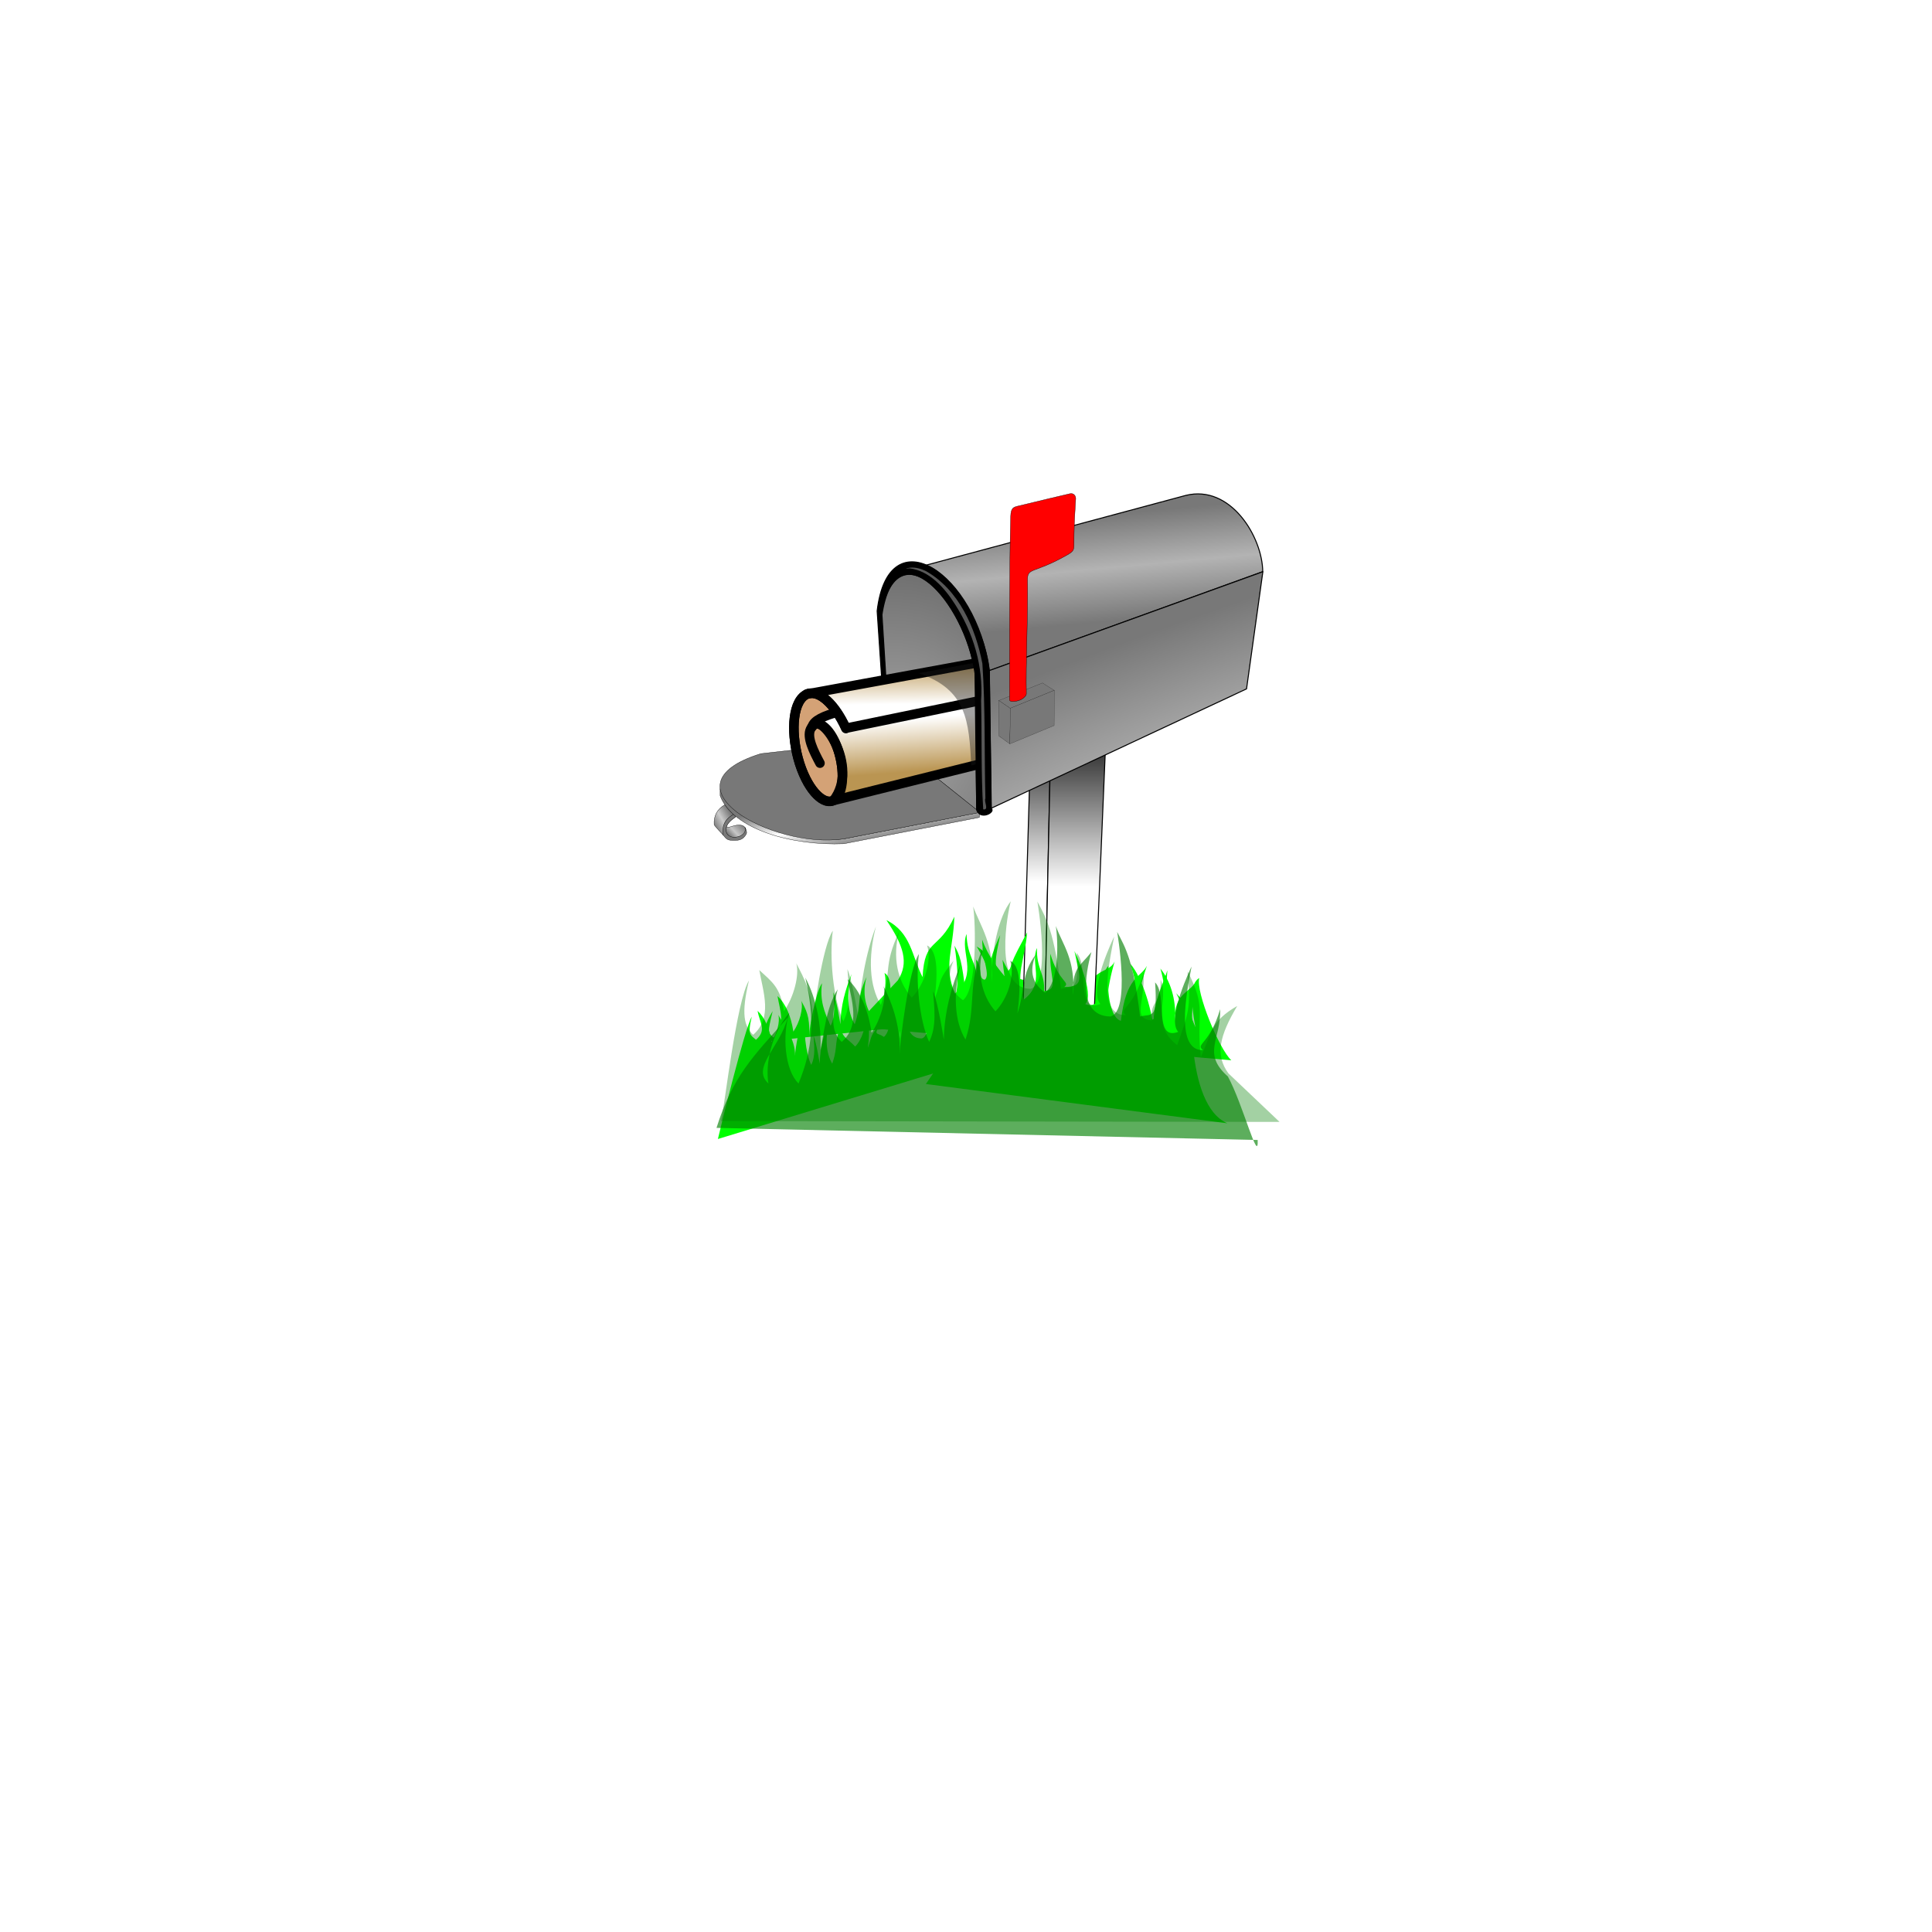 <?xml version="1.0"?><svg width="400" height="400" xmlns="http://www.w3.org/2000/svg" xmlns:xlink="http://www.w3.org/1999/xlink">
 <title>mailbox.png</title>
 <defs>
  <linearGradient id="linearGradient9210">
   <stop stop-color="#002a85" id="stop9212" offset="0"/>
   <stop stop-color="#61cde8" offset="0.5" id="stop9218"/>
   <stop stop-color="#76cdd4" stop-opacity="0" id="stop9214" offset="1"/>
  </linearGradient>
  <linearGradient id="linearGradient8171">
   <stop stop-color="#ffffff" id="stop8173" offset="0"/>
   <stop stop-color="#d4a276" id="stop8175" offset="1"/>
  </linearGradient>
  <linearGradient id="linearGradient3313">
   <stop stop-color="#ba9552" id="stop3315" offset="0"/>
   <stop stop-color="#ffffff" offset="1" id="stop4292"/>
  </linearGradient>
  <linearGradient id="linearGradient2259">
   <stop stop-color="#a7a7a7" id="stop2261" offset="0"/>
   <stop stop-color="#000000" id="stop2263" offset="1"/>
  </linearGradient>
  <linearGradient id="linearGradient10026">
   <stop stop-color="#f8c300" stop-opacity="0" id="stop10028" offset="0"/>
   <stop stop-color="#fff590" offset="0.5" id="stop11003"/>
   <stop stop-color="#9a8e16" id="stop10030" offset="1"/>
  </linearGradient>
  <linearGradient id="linearGradient10018">
   <stop stop-color="#cccccc" id="stop10020" offset="0"/>
   <stop stop-color="#878787" id="stop10022" offset="1"/>
  </linearGradient>
  <linearGradient id="linearGradient24121">
   <stop stop-color="#000000" id="stop24123" offset="0"/>
   <stop stop-color="#787878" id="stop24125" offset="1"/>
  </linearGradient>
  <linearGradient id="linearGradient24113">
   <stop stop-color="#000000" id="stop24115" offset="0"/>
   <stop stop-color="#ffffff" id="stop24117" offset="1"/>
  </linearGradient>
  <linearGradient id="linearGradient24105">
   <stop stop-color="#000000" id="stop24107" offset="0"/>
   <stop stop-color="#ffffff" id="stop24109" offset="1"/>
  </linearGradient>
  <linearGradient id="linearGradient22153">
   <stop stop-color="#ffffff" id="stop22155" offset="0"/>
   <stop stop-color="#787878" id="stop22157" offset="1"/>
  </linearGradient>
  <linearGradient id="linearGradient21172">
   <stop stop-color="#fff6f6" id="stop21174" offset="0"/>
   <stop stop-color="#787878" id="stop21176" offset="1"/>
  </linearGradient>
  <linearGradient id="linearGradient20195">
   <stop stop-color="#ffffff" id="stop20197" offset="0"/>
   <stop stop-color="#787878" id="stop20199" offset="1"/>
  </linearGradient>
  <linearGradient id="linearGradient18247">
   <stop stop-color="#ffffff" id="stop18249" offset="0"/>
   <stop stop-color="#787878" id="stop18251" offset="1"/>
  </linearGradient>
  <linearGradient id="linearGradient16203">
   <stop stop-color="#bbbbbb" id="stop16205" offset="0"/>
   <stop stop-color="#787878" id="stop16207" offset="1"/>
  </linearGradient>
  <linearGradient id="linearGradient15170">
   <stop stop-color="#787878" id="stop15172" offset="0"/>
   <stop stop-color="#ffffff" offset="0.5" id="stop15178"/>
   <stop stop-color="#787878" id="stop15174" offset="1"/>
  </linearGradient>
  <linearGradient id="linearGradient9176">
   <stop stop-color="#787878" id="stop9178" offset="0"/>
   <stop stop-color="#c7c7c7" offset="0.63" id="stop9184"/>
   <stop stop-color="#787878" id="stop9180" offset="1"/>
  </linearGradient>
  <linearGradient id="linearGradient6247">
   <stop stop-color="#787878" id="stop6249" offset="0"/>
   <stop stop-color="#cbcbcb" offset="0.5" id="stop6255"/>
   <stop stop-color="#787878" id="stop6251" offset="1"/>
  </linearGradient>
  <linearGradient id="linearGradient2184">
   <stop stop-color="#787878" id="stop2186" offset="0"/>
   <stop stop-color="#b3b3b3" offset="0.5" id="stop2192"/>
   <stop stop-color="#787878" id="stop2188" offset="1"/>
  </linearGradient>
  <linearGradient id="linearGradient5287">
   <stop stop-color="#d40000" id="stop5289" offset="0"/>
   <stop stop-color="#ff8383" id="stop5295" offset="0.5"/>
   <stop stop-color="#d40000" id="stop5291" offset="1"/>
  </linearGradient>
  <linearGradient y2="185.1" y1="86.163" gradientTransform="matrix(0.998,6.7588778e-2,-6.7588778e-2,0.998,0.461,-9.333)" xlink:href="#linearGradient5287" x2="224.674" x1="200.944" gradientUnits="userSpaceOnUse" id="linearGradient5293"/>
  <linearGradient y2="185.1" y1="86.163" gradientTransform="matrix(0.998,6.7588778e-2,-6.7588778e-2,0.998,0.461,-9.333)" xlink:href="#linearGradient5287" x2="224.674" x1="200.944" gradientUnits="userSpaceOnUse" id="linearGradient5528"/>
  <linearGradient y2="185.1" y1="86.163" gradientTransform="matrix(1.01,0.15,-0.15,1.01,46.482,-75.532)" xlink:href="#linearGradient5287" x2="224.674" x1="200.944" gradientUnits="userSpaceOnUse" id="linearGradient5534"/>
  <linearGradient gradientTransform="matrix(1.015,0,0,1.015,3.475,-27.252)" gradientUnits="userSpaceOnUse" y2="51.556" x2="259.515" y1="119.79" x1="281.887" id="linearGradient2190" xlink:href="#linearGradient2184"/>
  <linearGradient gradientTransform="matrix(1.03,0,0,1.03,-1.481,-10.557)" gradientUnits="userSpaceOnUse" y2="263.015" x2="3.777" y1="250.343" x1="12.89" id="linearGradient6253" xlink:href="#linearGradient6247"/>
  <filter id="filter7232">
   <feGaussianBlur id="feGaussianBlur7234" stdDeviation="1.126"/>
  </filter>
  <linearGradient gradientTransform="matrix(1.03,0,0,1.03,-1.481,-10.557)" gradientUnits="userSpaceOnUse" y2="267.685" x2="13.655" y1="260.538" x1="21.984" id="linearGradient9182" xlink:href="#linearGradient9176"/>
  <linearGradient gradientTransform="matrix(1.03,0,0,1.03,-1.481,-10.557)" gradientUnits="userSpaceOnUse" y2="273.666" x2="100.345" y1="254.3" x1="16.779" id="linearGradient15176" xlink:href="#linearGradient15170"/>
  <radialGradient gradientUnits="userSpaceOnUse" gradientTransform="matrix(2.207,-0.349,6.2886103e-2,0.398,-131.409,172.601)" r="91.435" fy="235.664" fx="97.827" cy="235.664" cx="97.827" id="radialGradient17180" xlink:href="#linearGradient16203"/>
  <radialGradient gradientUnits="userSpaceOnUse" gradientTransform="matrix(2.509,-0.741,0.178,0.602,-478.813,185.552)" r="96.293" fy="333.429" fx="292.322" cy="333.429" cx="292.322" id="radialGradient19224" xlink:href="#linearGradient18247"/>
  <radialGradient gradientUnits="userSpaceOnUse" gradientTransform="matrix(0.326,1.295,-1.775,0.447,461.054,-185.062)" r="15.625" fy="177.586" fx="216.966" cy="177.586" cx="216.966" id="radialGradient20201" xlink:href="#linearGradient20195"/>
  <radialGradient gradientUnits="userSpaceOnUse" gradientTransform="matrix(-3.697,-0.546,0.791,-5.362,847.249,1287.01)" r="4.151" fy="186.108" fx="210.689" cy="186.108" cx="210.689" id="radialGradient22149" xlink:href="#linearGradient20195"/>
  <radialGradient gradientUnits="userSpaceOnUse" gradientTransform="matrix(1.314,-0.499,0.313,0.823,-120.194,123.497)" r="19.524" fy="188.276" fx="210.805" cy="188.276" cx="210.805" id="radialGradient23130" xlink:href="#linearGradient22153"/>
  <linearGradient gradientTransform="matrix(1.015,0,0,1.015,3.475,-27.252)" gradientUnits="userSpaceOnUse" y2="299.778" x2="229.498" y1="184.355" x1="229.498" id="linearGradient24111" xlink:href="#linearGradient24105"/>
  <linearGradient gradientTransform="matrix(1.015,0,0,1.015,3.475,-27.252)" gradientUnits="userSpaceOnUse" y2="303.28" x2="256.445" y1="183.586" x1="256.445" id="linearGradient24119" xlink:href="#linearGradient24113"/>
  <linearGradient gradientUnits="userSpaceOnUse" y2="60.998" x2="-117.944" y1="75.629" x1="-114.841" id="linearGradient10024" xlink:href="#linearGradient10018"/>
  <linearGradient gradientUnits="userSpaceOnUse" y2="74.636" x2="-153.765" y1="131.007" x1="-140.956" id="linearGradient10032" xlink:href="#linearGradient10026"/>
  <radialGradient gradientUnits="userSpaceOnUse" gradientTransform="matrix(2.872,-1.233,1.21,2.818,-657.537,-74.167)" r="35.147" fy="176.665" fx="218.638" cy="176.665" cx="218.638" id="radialGradient3237" xlink:href="#linearGradient2259"/>
  <radialGradient r="19.524" fy="188.276" fx="210.805" cy="188.276" cx="210.805" gradientTransform="matrix(1.314,-0.499,0.313,0.823,-120.194,123.497)" gradientUnits="userSpaceOnUse" id="radialGradient3262" xlink:href="#linearGradient22153"/>
  <radialGradient r="4.151" fy="186.108" fx="210.689" cy="186.108" cx="210.689" gradientTransform="matrix(-3.697,-0.546,0.791,-5.362,847.249,1287.01)" gradientUnits="userSpaceOnUse" id="radialGradient3264" xlink:href="#linearGradient20195"/>
  <radialGradient r="15.625" fy="177.586" fx="216.966" cy="177.586" cx="216.966" gradientTransform="matrix(0.326,1.295,-1.775,0.447,461.054,-185.062)" gradientUnits="userSpaceOnUse" id="radialGradient3266" xlink:href="#linearGradient20195"/>
  <linearGradient y2="0.898" x2="0.222" y1="0.406" x1="0.818" id="linearGradient3268" xlink:href="#linearGradient9176"/>
  <linearGradient y2="0.787" x2="0.105" y1="0.193" x1="0.775" id="linearGradient3270" xlink:href="#linearGradient6247"/>
  <linearGradient y2="1.006" x2="0.513" y1="0.502" x1="0.056" id="linearGradient3272" xlink:href="#linearGradient15170"/>
  <radialGradient r="91.435" fy="235.664" fx="97.827" cy="235.664" cx="97.827" gradientTransform="matrix(2.207,-0.349,6.2886103e-2,0.398,-131.409,172.601)" gradientUnits="userSpaceOnUse" id="radialGradient3274" xlink:href="#linearGradient16203"/>
  <filter id="filter3270" height="1.23" y="-0.115" width="1.055" x="-0.028">
   <feGaussianBlur id="feGaussianBlur3272" stdDeviation="4.172"/>
  </filter>
  <filter id="filter3274">
   <feGaussianBlur id="feGaussianBlur3276" stdDeviation="4.172"/>
  </filter>
  <filter id="filter4253">
   <feGaussianBlur id="feGaussianBlur4255" stdDeviation="4.8"/>
  </filter>
  <linearGradient y2="75.348" x2="-120.969" y1="45.517" x1="-126.81" gradientTransform="matrix(0.985,4.0832134e-2,-4.0832134e-2,0.985,282.106,82.195)" gradientUnits="userSpaceOnUse" id="linearGradient3311" xlink:href="#linearGradient3313"/>
  <linearGradient gradientUnits="userSpaceOnUse" y2="160.671" x2="152.715" y1="197.611" x1="164.238" id="linearGradient4290" xlink:href="#linearGradient3313"/>
  <radialGradient gradientUnits="userSpaceOnUse" gradientTransform="matrix(1,0,0,2.085,0,-197.285)" r="18.856" fy="181.792" fx="81.015" cy="181.792" cx="81.015" id="radialGradient8177" xlink:href="#linearGradient8171"/>
  <radialGradient gradientUnits="userSpaceOnUse" gradientTransform="matrix(0.673,0,-1.4238475e-8,1.541,68.892,-288.408)" r="326.024" fy="483.261" fx="204.915" cy="483.261" cx="204.915" id="radialGradient9216" xlink:href="#linearGradient9210"/>
  <radialGradient r="96.293" fy="333.429" fx="292.322" cy="333.429" cx="292.322" gradientTransform="matrix(2.509,-0.741,0.178,0.602,-478.813,185.552)" gradientUnits="userSpaceOnUse" id="radialGradient9234" xlink:href="#linearGradient18247"/>
  <linearGradient y2="0.176" x2="0.456" y1="0.734" x1="0.55" id="linearGradient9237" xlink:href="#linearGradient2184"/>
  <linearGradient y2="0.684" x2="0.481" y1="0.127" x1="0.456" id="linearGradient9241" xlink:href="#linearGradient3313"/>
  <linearGradient y2="0.297" x2="0.448" y1="0.738" x1="0.516" id="linearGradient9244" xlink:href="#linearGradient3313"/>
  <radialGradient r="18.856" fy="181.792" fx="81.015" cy="181.792" cx="81.015" gradientTransform="matrix(1,0,0,2.085,0,-197.285)" gradientUnits="userSpaceOnUse" id="radialGradient9247" xlink:href="#linearGradient8171"/>
  <radialGradient r="35.147" fy="176.665" fx="218.638" cy="176.665" cx="218.638" gradientTransform="matrix(2.872,-1.233,1.21,2.818,-657.537,-74.167)" gradientUnits="userSpaceOnUse" id="radialGradient9256" xlink:href="#linearGradient2259"/>
  <linearGradient y2="0.5" x2="0.5" y1="-0.149" x1="0.5" id="linearGradient9259" xlink:href="#linearGradient24113"/>
  <linearGradient y2="0.452" x2="0.5" y1="-0.208" x1="0.5" id="linearGradient9262" xlink:href="#linearGradient24105"/>
  <filter id="filter3289">
   <feGaussianBlur id="feGaussianBlur3291" stdDeviation="1.08"/>
  </filter>
 </defs>
 <g>
  <title>Layer 1</title>
  <g id="layer1">
   <path fill="#000000" fill-rule="nonzero" stroke="#000000" stroke-width="0.21" stroke-linecap="round" stroke-linejoin="round" marker-start="none" marker-mid="none" marker-end="none" stroke-miterlimit="4" stroke-dashoffset="0" id="path3581" d="m183.465,140.98l-0.868,0.16l0.784,11.572c0.143,0.388 0.475,0.548 0.867,0.634l-0.784,-12.366z"/>
   <path fill="#00ff00" fill-rule="evenodd" stroke-width="0.1" stroke-linecap="round" stroke-linejoin="round" marker-start="none" marker-mid="none" marker-end="none" stroke-miterlimit="4" stroke-dashoffset="0" filter="url(#filter3270)" d="m157.613,215.723c0.494,-2.199 0.705,-3.663 2.361,-6.386c-1.083,4.53 -0.998,4.385 0.18,5.504c2.618,-2.273 1.334,-5.67 0.817,-8.619c1.709,1.587 2.807,4.137 3.285,7.367c1.309,-1.908 2.084,-4.837 1.64,-6.388c0.94,1.814 1.804,3.081 1.643,7.195c0.033,-1.709 1.268,-8.772 2.646,-10.832c-0.475,3.52 0.439,5.911 1.786,8.807c1.081,-2.126 0.698,-4.731 0.545,-6.955c0.717,1.747 1.475,6.652 1.475,6.652c0.065,-3.795 1.031,-7.186 2.318,-10.434c-1.058,4.113 -0.89,7.877 0.655,10.428c1.546,-4.533 0.201,-4.943 2.445,-9.787c-0.94,3.358 -0.247,6.652 1.673,8.813c1.696,-1.738 2.692,-7.591 2.042,-9.63c1.32,0.681 1.501,3.296 0.977,7.227c1.069,-3.086 0.494,-2.591 2.539,-5.185c-1.043,2.456 -0.358,4.084 1.259,5.247c1.887,-1.454 1.709,-7.271 1.354,-9.659c0.97,2.659 2.794,4.964 2.521,10.026c-0.197,-3.762 0.853,-6.815 2.49,-8.844c-0.399,1.425 -2.604,7.062 2.431,7.119c2.82,-0.709 0.917,-11.616 0.917,-11.616c1.132,2.106 1.511,2.894 2.384,10.466c1.569,-0.42 2.443,-2.318 2.069,-7.584c1.751,1.739 -0.247,5.182 3.174,3.917c-1.66,-1.834 1.835,-8.976 1.835,-8.976c-0.788,4.057 -2.156,8.643 1.573,8.58c-1.12,-0.875 0.955,-0.783 2.354,-5.633c0.158,4.146 -1.551,6.064 1.063,6.342c-0.208,-2.957 0.738,-6.279 0.621,-9.794c1.203,2.6 -1.498,5.825 2.207,8.706c1.487,-4.245 0.072,-9.585 -0.386,-14.564c2.634,4.962 2.88,8.421 3.532,14.3c1.43,-3.241 1.307,-6.669 4.848,-8.703c-2.336,3.942 -2.975,6.502 -1.178,8.967l6.816,6.468" id="path2272"/>
   <path fill="#00ff00" fill-rule="evenodd" stroke-width="0.1" stroke-linecap="round" stroke-linejoin="round" marker-start="none" marker-mid="none" marker-end="none" stroke-miterlimit="4" stroke-dashoffset="0" filter="url(#filter3274)" id="path2274" d="m254.935,219.522c-2.512,-2.296 -7.395,-14.128 -6.646,-17.035c-1.794,1.059 -1.839,4.734 -0.793,10.195c-1.742,-4.233 -0.898,-3.587 -3.967,-7.053c1.656,3.354 2.992,6.908 0.821,8.666c-2.757,-1.883 -2.971,-10.04 -2.663,-13.411c-1.147,3.8 -3.516,7.174 -2.732,14.238c-0.023,-5.283 -2.501,-12.883 -4.955,-15.591c0.671,1.963 4.077,12.105 -2.966,12.591c-4.004,-0.766 -0.266,-13.042 -0.266,-13.042c-1.417,3.039 -6.072,0.469 -6.692,11.139c-2.23,-0.462 -2.554,-2.664 -2.449,-10.066c-2.313,2.575 -1.557,8.081 -6.446,6.586c2.178,-2.701 -3.282,-12.417 -3.282,-12.417c1.425,5.615 3.705,11.925 -1.519,12.137c1.498,-1.315 -4.689,-5.245 -7.034,-11.923c0.109,5.816 2.654,8.363 -0.984,8.963c0.056,-4.156 -2.134,-5.196 -2.249,-10.125c-1.478,3.736 2.561,8.034 -2.397,12.364c-2.419,-5.822 -0.374,-8.941 -0.129,-15.948c-3.292,7.158 -6.137,4.225 -6.582,12.507c-2.259,-4.422 -2.36,-9.229 -7.478,-11.792c3.584,5.329 4.682,8.861 2.362,12.458l-9.026,9.604"/>
   <path fill="#00ff00" fill-rule="evenodd" stroke-width="0.1" stroke-linecap="round" stroke-linejoin="round" marker-start="none" marker-mid="none" marker-end="none" stroke-miterlimit="4" stroke-dashoffset="0" id="path2243" d="m148.634,235.817c0.431,-1.92 5.565,-22.943 7.01,-25.32c-0.945,3.955 -0.159,3.801 0.871,4.777c2.286,-1.985 0.784,-3.417 0.333,-5.991c1.492,1.385 2.45,3.612 2.868,6.432c1.143,-1.665 1.82,-4.223 1.432,-5.576c0.821,1.584 3.596,4.914 3.455,8.506c0.029,-1.492 0.917,-6.891 2.12,-8.69c-0.415,3.073 0.051,8.005 1.226,10.533c0.944,-1.856 0.61,-4.131 0.476,-6.072c0.626,1.525 1.287,5.807 1.287,5.807c0.056,-3.313 0.9,-6.274 2.024,-9.109c-0.924,3.59 -0.777,6.876 0.572,9.104c1.35,-3.958 0.175,-4.315 2.135,-8.544c-0.821,2.931 0.927,3.124 2.603,5.01c1.48,-1.517 2.35,-4.284 1.783,-6.064c1.153,0.594 1.31,2.877 0.853,6.309c0.934,-2.694 0.431,-2.262 2.217,-4.527c-0.911,2.144 -0.313,1.265 1.1,2.28c1.648,-1.269 1.492,-6.347 1.182,-8.432c0.847,2.321 2.439,4.333 2.201,8.753c-0.172,-3.285 0.745,-5.95 2.174,-7.721c-0.348,1.244 -2.107,7.671 2.288,7.721c2.462,-0.619 0.801,-10.141 0.801,-10.141c0.988,1.839 1.984,2.07 2.746,8.681c1.37,-0.367 2.133,-2.024 1.806,-6.621c1.529,1.518 -0.216,7.034 2.771,5.93c-1.449,-1.601 1.602,-7.836 1.602,-7.836c-0.688,3.541 -1.882,4.625 1.373,4.57c-0.978,-0.764 0.833,-0.683 2.055,-4.918c0.138,3.619 -1.354,5.294 0.928,5.537c-0.182,-2.581 1.143,-3.306 1.04,-6.375c1.05,2.27 -1.308,5.086 1.927,7.6c1.298,-3.706 0.063,-8.368 -0.337,-12.715c2.299,4.332 2.514,4.431 3.083,9.564c1.248,-2.83 1.141,-5.822 4.232,-7.598c-2.039,3.441 -2.598,5.676 -1.028,7.829l5.95,5.647"/>
   <path fill="url(#linearGradient9262)" fill-rule="nonzero" stroke="#000000" stroke-width="0.21" stroke-linecap="round" stroke-linejoin="round" marker-start="none" marker-mid="none" marker-end="none" stroke-miterlimit="4" stroke-dashoffset="0" d="m217.419,159.102l-4.296,4.404l-1.297,44.808l4.473,2.625l1.12,-51.837z" id="path24103"/>
   <path fill="url(#linearGradient9259)" fill-rule="nonzero" stroke="#000000" stroke-width="0.21" stroke-linecap="round" stroke-linejoin="round" marker-start="none" marker-mid="none" marker-end="none" stroke-miterlimit="4" stroke-dashoffset="0" id="path3589" d="m228.812,156.248l-11.392,2.854l-1.12,51.837l10.299,-2.625l2.214,-52.066z"/>
   <path fill="url(#radialGradient9256)" fill-rule="nonzero" stroke="#000000" stroke-width="0.21" stroke-linecap="round" stroke-linejoin="round" marker-start="none" marker-mid="none" marker-end="none" stroke-miterlimit="4" stroke-dashoffset="0" id="path3571" d="m202.222,167.803l-0.367,-28.417c-1.806,-14.167 -15.863,-31.02 -19.66,-11.897l1.747,25.675l18.281,14.639z"/>
   <g transform="matrix(0.286 0 0 0.288 36.731 254.175)" id="g3239">
    <path fill="url(#linearGradient3268)" fill-rule="nonzero" stroke="#000000" stroke-width="0.213" stroke-linecap="round" stroke-linejoin="round" marker-start="none" marker-mid="none" marker-end="none" stroke-miterlimit="4" stroke-dashoffset="0" d="m404.081,-295.34c-4.492,2.765 -8.008,6.662 -6.922,10.672c1.614,4.779 5.61,4.92 9.874,3.515c6.794,-2.238 6.084,-11.347 -5.855,-7.258c-1.786,0.638 -3.199,0.701 -3.809,0.414c1.068,-3.888 4.047,-5.361 6.712,-7.342z" id="path3595"/>
    <path fill="url(#linearGradient3270)" fill-rule="nonzero" stroke="#000000" stroke-width="0.213" stroke-linecap="round" stroke-linejoin="round" marker-start="none" marker-mid="none" marker-end="none" stroke-miterlimit="4" stroke-dashoffset="0" d="m402.516,-297.096c-4.726,3.24 -8.201,5.805 -7.203,15.076c0,0 -6.711,-6.972 -6.763,-7.712c-0.448,-6.373 2.383,-11.336 7.746,-14.283c1.757,2.412 3.688,4.75 6.22,6.918z" id="path3597"/>
    <path fill="#787878" fill-rule="nonzero" stroke="#000000" stroke-width="0.213" stroke-linecap="round" stroke-linejoin="round" marker-start="none" marker-mid="none" marker-end="none" stroke-miterlimit="4" stroke-dashoffset="0" d="m402.537,-297.044l1.766,1.498c-3.284,2.65 -6.013,4.117 -7.025,8.09c-1.715,10.752 16.218,7.223 13.527,-0.313c0.681,0.645 1.673,3.52 1.045,4.719c-3.006,5.442 -7.299,4.495 -9.65,4.619c-4.565,0.1 -5.255,-1.652 -7.241,-4.014c-0.389,-5.094 -0.119,-10.289 7.577,-14.599z" id="path3599"/>
    <path fill="url(#linearGradient3272)" fill-rule="nonzero" stroke="#000000" stroke-width="0.213" stroke-linecap="round" stroke-linejoin="round" marker-start="none" marker-mid="none" marker-end="none" stroke-miterlimit="4" stroke-dashoffset="0" d="m580.956,-298.592l-0.46,3.678l-98.077,18.927c-36.322,1.553 -80.259,-9.997 -89.515,-34.512l-0.012,-5.033c12.039,30.137 66.266,38.893 89.501,36.065l98.562,-19.125z" id="path3593"/>
    <path fill="url(#radialGradient3274)" fill-rule="nonzero" stroke="#000000" stroke-width="0.213" stroke-linecap="round" stroke-linejoin="round" marker-start="none" marker-mid="none" marker-end="none" stroke-miterlimit="4" stroke-dashoffset="0" d="m580.93,-298.54l-66.267,-52.606l-92.218,10.366c-74.104,22.71 7.65,68.997 59.847,61.298l98.638,-19.058z" id="path3591"/>
   </g>
   <path fill="url(#radialGradient9247)" fill-rule="evenodd" stroke="#000000" stroke-width="1.971" stroke-linecap="round" stroke-linejoin="round" marker-start="none" marker-mid="none" marker-end="none" stroke-miterlimit="4" stroke-dashoffset="0" id="path2247" d="m172.591,153.038c1.952,3.789 2.35,8.957 1.135,11.397c-1.481,2.975 -4.66,1.26 -6.889,-3.179c-2.674,-5.326 -3.202,-12.487 -1.465,-15.802c2.055,-3.923 6.359,-1.554 9.358,4.529"/>
   <path fill="url(#linearGradient9244)" fill-rule="evenodd" stroke="#000000" stroke-width="1.971" stroke-linecap="round" stroke-linejoin="round" marker-start="none" marker-mid="none" marker-end="none" stroke-miterlimit="4" stroke-dashoffset="0" id="path8072" d="m172.554,165.739l45.002,-11.197c2.344,-1.119 2.44,-8.893 -1.518,-13.243c-15.956,3.054 -46.882,4.096 -47.868,9.162c1.497,-3.656 10.014,8.083 4.384,15.278z"/>
   <path fill="url(#linearGradient9241)" fill-rule="evenodd" stroke="#000000" stroke-width="1.971" stroke-linecap="round" stroke-linejoin="round" marker-start="none" marker-mid="none" marker-end="none" stroke-miterlimit="4" stroke-dashoffset="0" id="path5163" d="m175.156,150.77c-2.185,-4.736 -5.407,-8.142 -8.13,-7.069l46.162,-8.461c2.656,-0.544 5.371,3.379 6.631,6.328l-44.663,9.203z"/>
   <path opacity="0.633" fill="#1a1a1a" fill-rule="nonzero" stroke-width="10" stroke-linecap="round" marker-start="none" marker-mid="none" marker-end="none" stroke-miterlimit="4" stroke-dashoffset="0" filter="url(#filter3289)" id="path2301" d="m190.124,139.349c10.11,3.407 10.472,10.027 10.973,19.12c0,0 50.999,-11.508 15.64,-23.7c-1.121,-0.386 -26.849,4.819 -26.612,4.581z"/>
   <path fill="none" fill-rule="evenodd" stroke="#000000" stroke-width="1.971" stroke-linecap="round" stroke-linejoin="round" marker-start="none" marker-mid="none" marker-end="none" stroke-miterlimit="4" stroke-dashoffset="0" d="m169.768,158.004c-1.339,-2.503 -2.746,-5.33 -1.963,-7.023c0.997,-2.154 3.217,-0.99 4.786,2.057c1.952,3.789 2.35,8.957 1.135,11.397c-1.481,2.975 -4.66,1.26 -6.889,-3.179c-2.674,-5.326 -3.202,-12.487 -1.465,-15.802c2.055,-3.923 6.359,-1.554 9.358,4.529c0.136,0.276 0.269,0.557 0.398,0.844" id="path9045"/>
   <path fill="url(#linearGradient9237)" fill-rule="nonzero" stroke="#000000" stroke-width="0.21" stroke-linecap="round" stroke-linejoin="round" marker-start="none" marker-mid="none" marker-end="none" stroke-miterlimit="4" stroke-dashoffset="0" id="path3569" d="m204.818,138.855c-0.944,-9.201 -7.811,-20.15 -13.182,-21.816l53.854,-14.467c9.293,-2.317 15.882,8.602 15.947,15.784l-56.619,20.5z"/>
   <path fill="url(#radialGradient9234)" fill-rule="nonzero" stroke="#000000" stroke-width="0.21" stroke-linecap="round" stroke-linejoin="round" marker-start="none" marker-mid="none" marker-end="none" stroke-miterlimit="4" stroke-dashoffset="0" id="path3567" d="m261.464,118.362l-3.381,24.26l-52.886,24.731l-0.364,-28.519l56.631,-20.473z"/>
   <path fill="#000000" fill-rule="nonzero" stroke="#000000" stroke-width="0.21" stroke-linecap="round" stroke-linejoin="round" marker-start="none" marker-mid="none" marker-end="none" stroke-miterlimit="4" stroke-dashoffset="0" id="path4259" d="m182.555,140.661l0.872,-0.137l-0.83,-13.244c2.749,-18.409 17.162,-2.978 19.268,12.112l0.356,28.348c0.799,2.127 3.921,0.398 3.019,-0.339l-0.424,-28.569c-2.691,-20.207 -20.886,-32.213 -23.21,-12.334l0.95,14.164z"/>
   <path opacity="0.587" fill="#ffffff" fill-rule="nonzero" stroke-width="0.207" stroke-linecap="round" stroke-linejoin="round" marker-start="none" marker-mid="none" marker-end="none" stroke-miterlimit="4" stroke-dashoffset="0" filter="url(#filter7232)" id="path4275" d="m188.489,117.52c-0.968,0.125 -1.309,0.26 -0.156,0.148c4.161,0.527 7.243,4.072 9.392,7.439c3.778,5.886 5.914,12.894 5.398,19.937c0.181,7.488 -0.026,15.138 0.443,22.522c1.279,0.223 0.104,-1.606 0.451,-2.261c-0.235,-9.301 0.009,-18.636 -0.626,-27.914c-1.423,-7.435 -4.887,-15.28 -11.665,-19.14c-1.016,-0.496 -2.115,-0.809 -3.238,-0.732z"/>
   <path fill="#00ff00" fill-rule="evenodd" stroke-width="0.1" stroke-linecap="round" stroke-linejoin="round" marker-start="none" marker-mid="none" marker-end="none" stroke-miterlimit="4" stroke-dashoffset="0" d="m254.133,232.57c-8.854,-3.696 -7.94,-27.111 -6.225,-30.034c-1.188,3.255 -4.942,2.625 -4.609,8.822c0.241,-4.605 -1.044,-8.342 -3.048,-10.825c0.488,1.745 2.954,10.756 -3.209,10.825c-3.452,-0.868 0.414,-11.381 0.414,-11.381c-1.386,2.578 -4.318,2.112 -5.387,11.381c-1.921,-0.515 -3.046,-4.942 -2.588,-11.388c-2.143,2.128 -0.594,9.476 -4.781,7.927c2.032,-2.245 -2.246,-10.987 -2.246,-10.987c0.964,4.965 2.449,7.512 -2.116,7.435c1.371,-1.071 -1.169,-0.958 -2.881,-6.896c-0.193,5.075 1.899,7.422 -1.301,7.763c0.255,-3.619 -1.602,-4.636 -1.459,-8.938c-1.473,3.182 1.834,7.13 -2.701,10.656c-1.82,-5.196 0.117,-7.812 0.677,-13.906c-3.224,6.074 -3.73,6.386 -4.528,13.583c-1.75,-3.968 -1.6,-8.163 -5.934,-10.653c2.86,4.825 3.642,7.958 1.442,10.976l-11.959,17.502" id="path2241"/>
   <path opacity="0.6" fill="#008000" fill-rule="evenodd" stroke-width="0.1" stroke-linecap="round" stroke-linejoin="round" marker-start="none" marker-mid="none" marker-end="none" stroke-miterlimit="4" stroke-dashoffset="0" filter="url(#filter4253)" d="m149.293,232.106c0.768,-3.419 3.191,-24.866 5.766,-29.1c-1.683,7.045 -0.96,9.503 0.873,11.242c4.072,-3.535 2.075,-8.818 1.271,-13.404c2.657,2.467 4.365,3.514 5.108,8.537c2.036,-2.966 3.241,-7.522 2.551,-9.933c1.462,2.821 3.693,6.611 3.443,13.008c0.051,-2.658 1.972,-16.561 4.115,-19.765c-0.739,5.474 0.091,14.259 2.185,18.763c1.682,-3.307 1.086,-7.358 0.847,-10.815c1.115,2.717 2.293,10.344 2.293,10.344c0.1,-5.902 1.604,-14.095 3.605,-19.146c-1.645,6.396 -1.384,12.249 1.019,16.216c2.404,-7.049 0.312,-7.687 3.803,-15.219c-1.462,5.222 -0.383,10.345 2.602,13.705c2.637,-2.702 4.187,-7.631 3.175,-10.802c2.053,1.058 2.334,5.125 1.519,11.239c1.663,-4.798 0.768,-4.029 3.949,-8.063c-1.622,3.82 -0.557,6.351 1.959,8.16c2.935,-2.261 2.658,-15.687 2.105,-19.4c1.509,4.135 4.344,7.719 3.92,15.591c-0.306,-5.851 1.326,-13.518 3.873,-16.673c-0.62,2.216 -3.754,18.045 4.076,18.133c4.386,-1.103 1.427,-18.064 1.427,-18.064c1.76,3.275 3.533,6.289 4.892,18.064c2.44,-0.654 3.8,0.776 3.218,-7.414c2.723,2.704 -0.384,12.53 4.935,10.562c-2.582,-2.852 2.854,-13.958 2.854,-13.958c-1.225,6.308 -3.353,16.361 2.446,16.263c-1.741,-1.36 1.485,-1.217 3.661,-8.76c0.245,6.447 -2.412,9.43 1.653,9.862c-0.323,-4.598 2.036,-2.969 1.853,-8.435c1.871,4.043 -2.33,9.059 3.432,13.538c2.312,-6.601 2.861,-7.513 2.149,-15.256c4.095,7.716 1.729,8.622 2.743,17.766c2.223,-5.041 2.032,-7.45 7.538,-10.614c-3.633,6.129 -4.627,10.111 -1.831,13.945l10.599,10.058" id="path3278"/>
   <g transform="matrix(0.286 0 0 0.288 36.731 254.175)" id="g3246">
    <path fill="url(#radialGradient3262)" fill-rule="nonzero" stroke="#000000" stroke-width="0.103" stroke-linecap="round" stroke-linejoin="round" marker-start="none" marker-mid="none" marker-end="none" stroke-miterlimit="4" stroke-dashoffset="0" d="m594.556,-378.932l8.285,5.726l31.938,-13.01l-8.551,-5.384l-31.672,12.669z" id="path3573"/>
    <path fill="url(#radialGradient3264)" fill-rule="nonzero" stroke="#000000" stroke-width="0.103" stroke-linecap="round" stroke-linejoin="round" marker-start="none" marker-mid="none" marker-end="none" stroke-miterlimit="4" stroke-dashoffset="0" d="m603.108,-373.231l-0.502,25.446l-7.944,-5.704l-0.106,-25.549l8.551,5.806z" id="path3575"/>
    <path fill="url(#radialGradient3266)" fill-rule="nonzero" stroke="#000000" stroke-width="0.103" stroke-linecap="round" stroke-linejoin="round" marker-start="none" marker-mid="none" marker-end="none" stroke-miterlimit="4" stroke-dashoffset="0" d="m602.601,-347.783l0.402,-25.659l31.777,-12.88l-0.106,25.338l-32.074,13.201z" id="path3577"/>
    <path fill="#ff0000" fill-rule="nonzero" stroke="#000000" stroke-width="0.213" stroke-linecap="round" stroke-linejoin="round" marker-start="none" marker-mid="none" marker-end="none" stroke-miterlimit="4" stroke-dashoffset="0" d="m602.349,-379.529c-0.003,0.868 1.097,1.289 2.062,1.278c4.694,-0.052 7.531,-1.727 9.031,-3.464c0.421,-0.488 1.146,-0.873 1.113,-2.227c-0.511,-20.99 1.256,-55.776 0.866,-81.737c-0.134,-9.168 4.483,-4.233 28.579,-17.857c5.055,-2.858 5.064,-3.794 5.072,-8.619c0.019,-10.035 0.131,-13.859 1.237,-31.837c0.117,-1.895 -1.332,-4.325 -4.33,-3.629c-14.507,3.367 -14.715,3.418 -37.172,8.804c-3.513,0.842 -5.415,1.264 -5.595,7.284c-0.995,33.252 -0.748,98.465 -0.864,132.003z" id="path3579"/>
   </g>
   <path opacity="0.633" fill="#008000" fill-rule="evenodd" stroke-width="0.1" stroke-linecap="round" stroke-linejoin="round" marker-start="none" marker-mid="none" marker-end="none" stroke-miterlimit="4" stroke-dashoffset="0" id="path2240" d="m148.343,233.516c3.368,-10.694 7.536,-14.81 14.727,-22.809c-1.527,6.066 -7.613,10.339 -3.981,13.607c-0.655,-4.025 0.543,-10.168 4.345,-14.655c-1.505,4.6 -0.983,11.877 1.895,14.663c2.938,-7.125 3.431,-13.363 1.404,-21.901c2.285,4.187 3.403,10.16 3.138,14.939c0.744,-3.313 1.063,-8.44 3.558,-12.542c-1.631,6.827 -0.931,9.208 0.846,10.893c3.946,-3.425 2.01,-8.544 1.231,-12.988c2.574,2.391 4.229,6.234 4.95,11.101c1.973,-2.874 3.141,-7.289 2.472,-9.625c1.417,2.733 3.579,7.82 3.336,14.019c0.049,-2.576 1.911,-17.598 3.987,-20.703c-0.716,5.304 0.088,13.817 2.117,18.181c1.629,-3.204 1.052,-7.129 0.821,-10.48c1.08,2.632 2.222,10.023 2.222,10.023c0.097,-5.718 1.554,-10.828 3.493,-15.723c-1.594,6.197 -1.341,11.869 0.988,15.713c2.33,-6.831 0.302,-11.829 3.685,-19.127c-1.417,5.06 -0.372,10.024 2.521,13.28c2.555,-2.618 4.057,-7.394 3.077,-10.467c1.989,1.026 2.262,4.966 1.472,10.89c1.611,-4.65 0.745,-8.284 3.827,-12.193c-1.572,3.701 -0.539,6.154 1.898,7.906c2.844,-2.19 2.766,-10.189 2.23,-13.787c1.462,4.006 4.019,6.713 3.608,14.34c-0.297,-5.669 1.285,-5.889 3.752,-8.946c-0.601,2.148 -3.637,13.24 3.95,13.326c4.25,-1.069 1.382,-17.503 1.382,-17.503c1.706,3.173 3.424,6.094 4.74,17.503c2.365,-0.634 3.682,0.887 3.118,-7.048c2.638,2.62 -0.372,12.141 4.782,10.234c-2.501,-2.763 2.765,-13.525 2.765,-13.525c-1.187,6.113 -3.249,17.404 2.37,17.309c-1.687,-1.318 1.439,-1.179 3.547,-8.489c0.238,6.247 -3.86,9.108 1.602,13.936c3.113,5.705 6.351,18.447 6.174,13.151"/>
  </g>
 </g>
</svg>